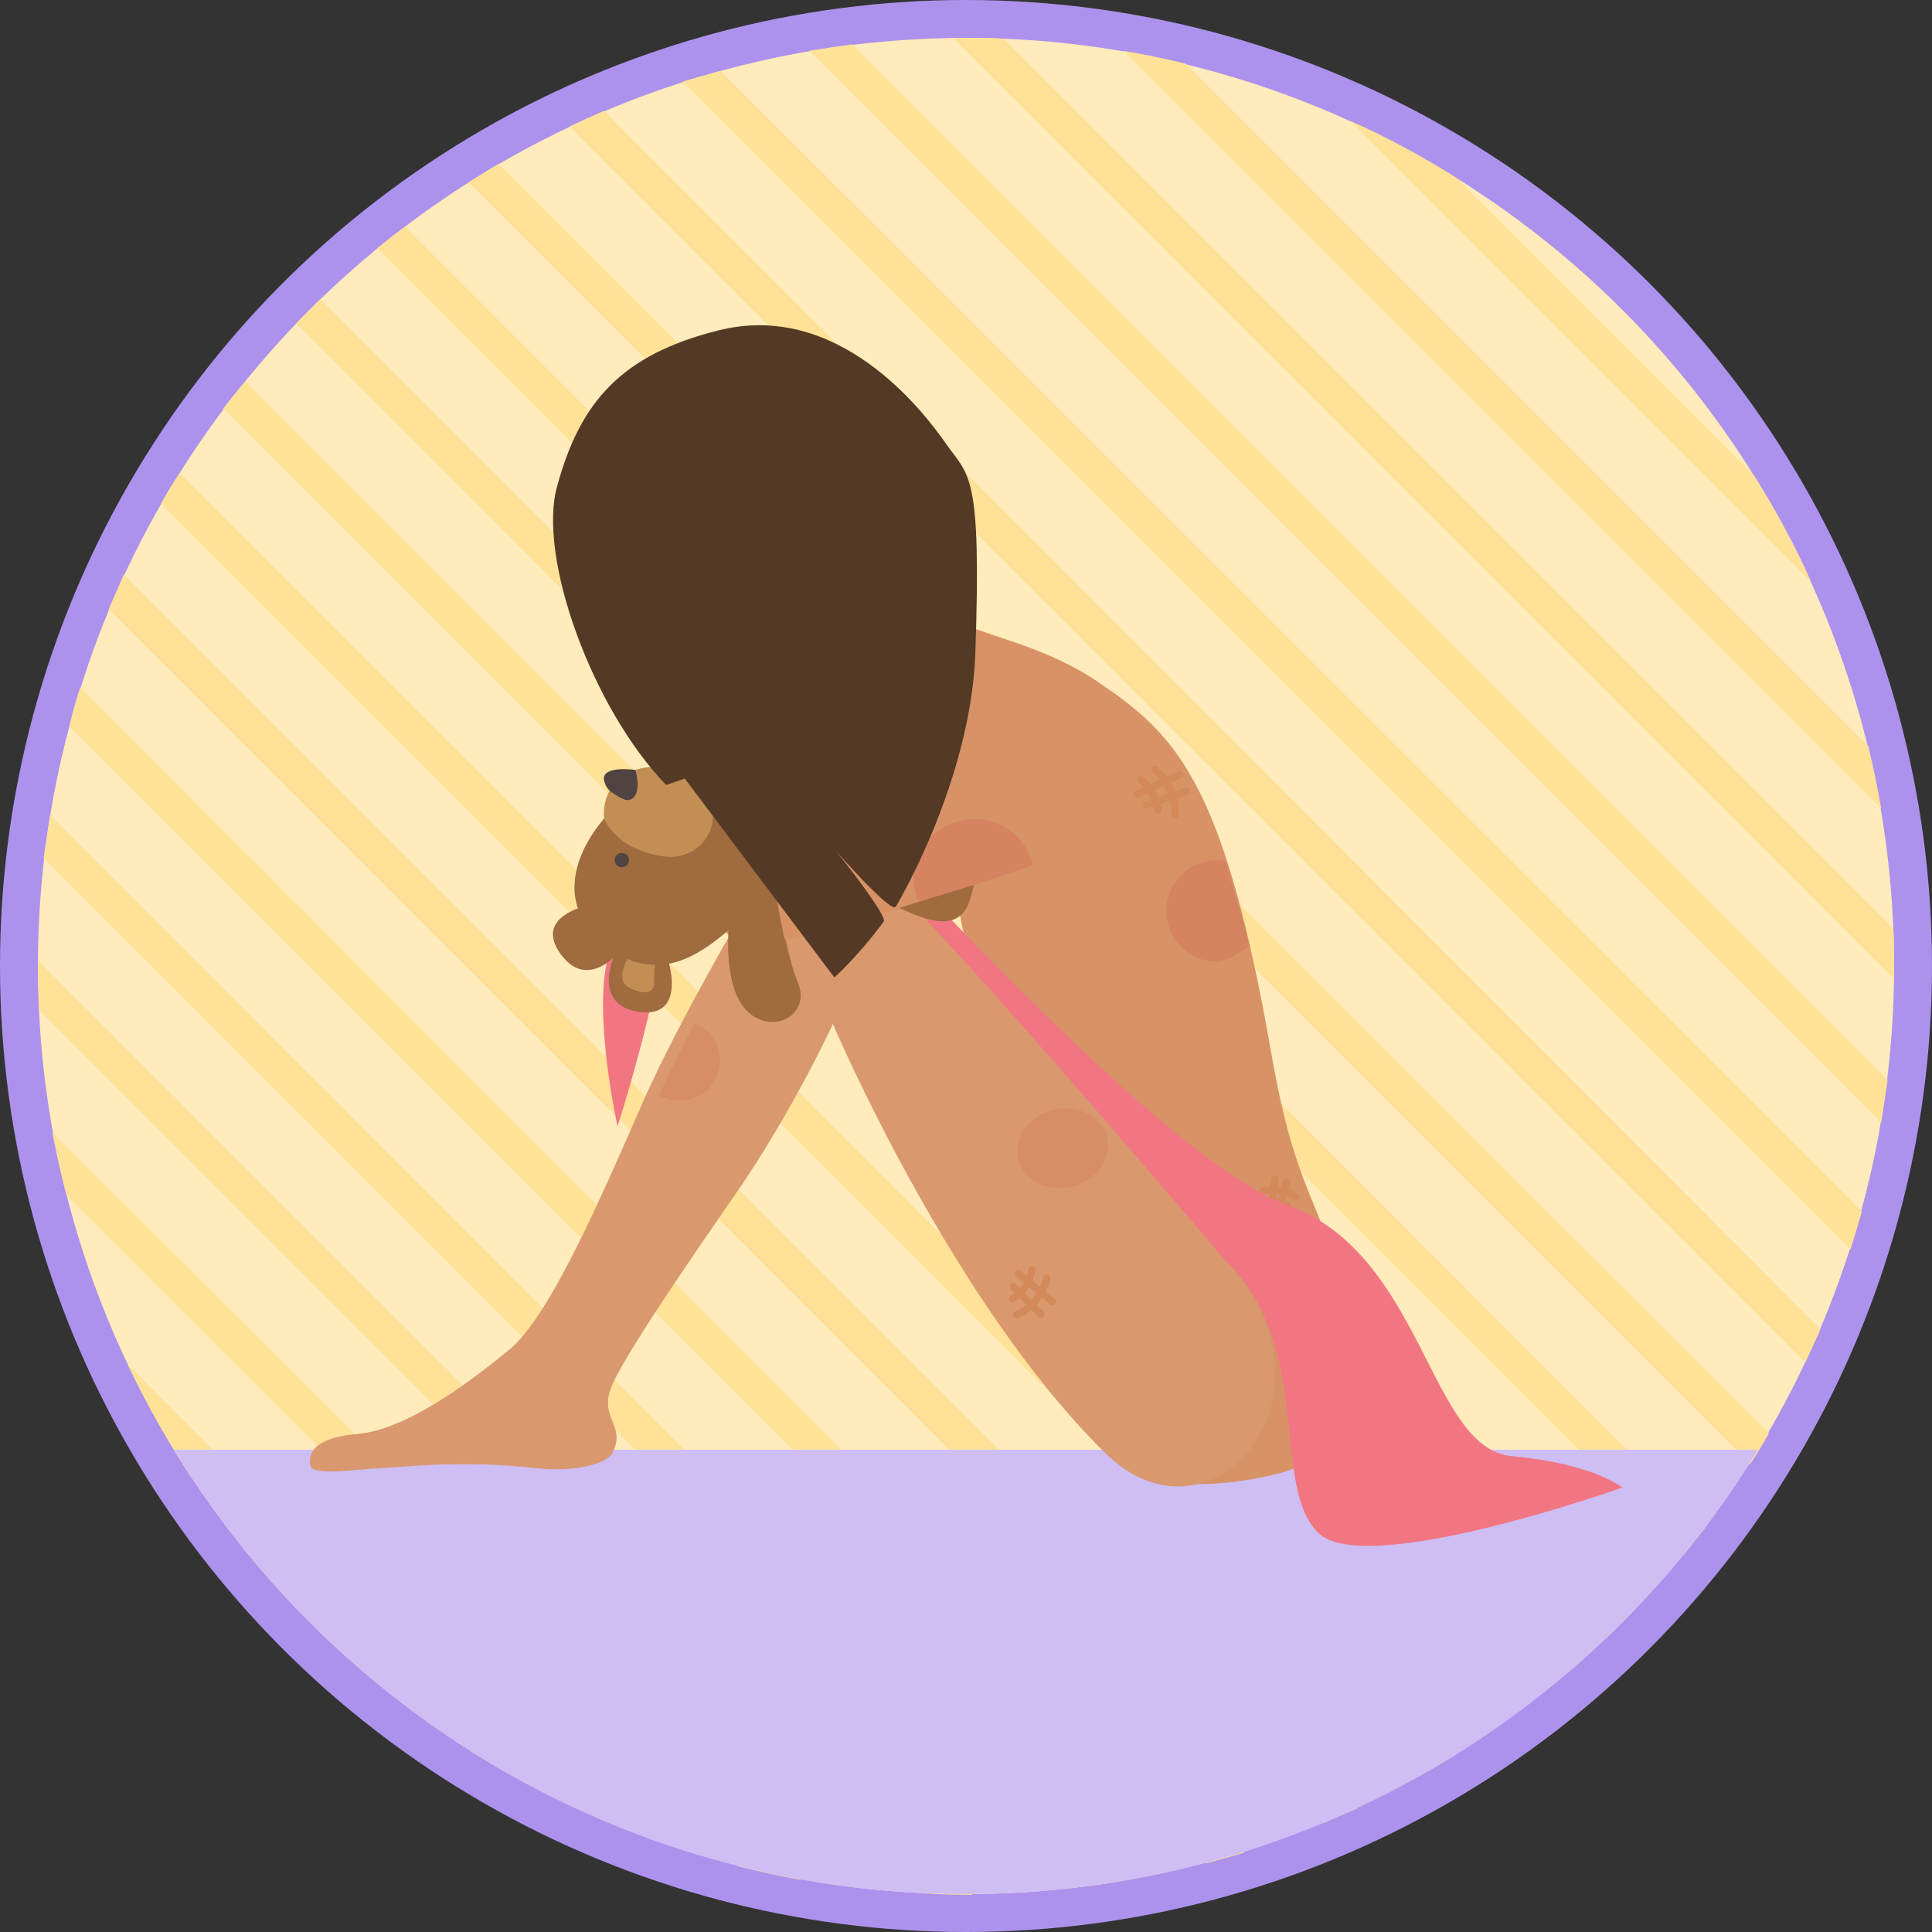 <svg version="1.1" id="Capa_17" xmlns="http://www.w3.org/2000/svg" x="0px" y="0px" width="270px" height="270px" viewBox="0 0 270 270" xml:space="preserve"><rect x="0" y="0" width="270" height="270" fill="#333333" stroke="none"/><style type="text/css">.st0{fill:#AD92ED;} .st1{fill:#FFEBBB;} .st2{fill:#FFE298;} .st3{fill:#CEBEF4;} .st4{fill:#F17682;} .st5{fill:#D79266;} .st6{fill:#D68362;} .st7{fill:none;stroke:#D38959;stroke-linecap:round;stroke-miterlimit:10;} .st8{fill:#D9986E;} .st9{fill:#DB9D75;} .st10{opacity:0.5;fill:#D68362;} .st11{fill:#9F6B3F;} .st12{fill:#C28E54;} .st13{fill:#514341;} .st14{fill:#543924;}</style><g id="XMLID_3387_"><g id="XMLID_3388_"><circle id="XMLID_3389_" class="st0" cx="135" cy="135" r="135"/><circle id="XMLID_3390_" class="st1" cx="135" cy="135" r="129.7"/><g id="XMLID_3391_"><g id="XMLID_3392_"><g id="XMLID_3393_"><path id="XMLID_3394_" class="st2" d="M26.7 206.4l36.9 36.9c5 3.3 10.3 6.3 15.8 8.9l-61.6-61.6c2.6 5.5 5.6 10.8 8.9 15.8z"/><path id="XMLID_3395_" class="st2" d="M9.3 167l93.8 93.8c2.9.7 5.8 1.4 8.8 1.9L7.3 158.2c.6 3 1.2 5.9 2 8.8z"/><path id="XMLID_3396_" class="st2" d="M5.3 134.2v.8c0 2.1.1 4.1.2 6.2l123.4 123.4c2.1.1 4.1.2 6.2.2h.8L5.3 134.2z"/><path id="XMLID_3397_" class="st2" d="M6.1 119.9L150 263.8c2-.2 4-.5 6-.8L7 113.9l-.9 6z"/><path id="XMLID_3398_" class="st2" d="M9.7 101.5l158.9 158.9c1.8-.5 3.6-1 5.3-1.5L11.2 96.1c-.6 1.8-1.1 3.6-1.5 5.4z"/><path id="XMLID_3399_" class="st2" d="M15.2 85.1l169.7 169.7 4.8-2.1L17.3 80.3l-2.1 4.8z"/><path id="XMLID_3400_" class="st2" d="M22.5 70.4l177.1 177.1c1.4-.8 2.9-1.7 4.3-2.6L25.1 66.1c-.9 1.4-1.8 2.8-2.6 4.3z"/><path id="XMLID_3401_" class="st2" d="M31.2 57.1l181.6 181.6 3.9-3L34.3 53.3c-1.1 1.2-2.1 2.5-3.1 3.8z"/><path id="XMLID_3402_" class="st2" d="M224.7 228.7c1.2-1.1 2.3-2.3 3.4-3.4L44.8 41.8c-1.2 1.1-2.3 2.3-3.4 3.4l183.3 183.5z"/><path id="XMLID_3403_" class="st2" d="M52.7 34.7l182.6 182.6c1-1.3 2-2.5 3-3.8L56.6 31.7c-1.3.9-2.6 2-3.9 3z"/><path id="XMLID_3404_" class="st2" d="M65.5 25.5l179.1 179.1c.9-1.4 1.8-2.8 2.6-4.3L69.7 22.9c-1.4.8-2.8 1.7-4.2 2.6z"/><path id="XMLID_3405_" class="st2" d="M79.6 17.7l172.7 172.7c.7-1.6 1.5-3.1 2.1-4.7L84.4 15.5c-1.6.7-3.2 1.4-4.8 2.2z"/><path id="XMLID_3406_" class="st2" d="M95.4 11.4l163.2 163.2c.6-1.8 1.1-3.5 1.6-5.3L100.7 9.9c-1.8.5-3.6 1-5.3 1.5z"/><path id="XMLID_3407_" class="st2" d="M113.1 7.1l149.8 149.8.9-6L119.1 6.2c-2.1.3-4.1.6-6 .9z"/><path id="XMLID_3408_" class="st2" d="M135 5.3h-1.8l131.5 131.5V135c0-1.7 0-3.4-.1-5.2L140.2 5.4c-1.8-.1-3.5-.1-5.2-.1z"/><path id="XMLID_3409_" class="st2" d="M157 7.1L262.9 113c-.5-2.9-1.1-5.8-1.8-8.7L165.7 8.9c-2.9-.7-5.8-1.3-8.7-1.8z"/><path id="XMLID_3410_" class="st2" d="M188.7 16.9l64.4 64.4c-2.3-5.2-5-10.1-8-14.9l-41.5-41.5c-4.7-3-9.7-5.7-14.9-8z"/></g></g></g><path id="XMLID_3411_" class="st3" d="M135 264.7c46.9 0 87.9-24.8 110.7-62.1H24.3c22.8 37.3 63.8 62.1 110.7 62.1z"/></g><g id="XMLID_3412_"><path id="XMLID_3413_" class="st4" d="M103.8 115.1s-4.4-2.1-7.7 8.7c-1.1 3.5-3 5.6-3.9 10.6-1.9 10.7-5.9 23-5.9 23s-3-13.5-1.7-21.8c3.3-20.4 12.5-28.7 12.5-28.7l6.7 8.2z"/><path id="XMLID_3414_" class="st5" d="M164.1 207.2s6.3 1 15.4-1.5c5.1-1.4 11.7-10.2 8.4-24.3s-6.7-14.1-10.2-34c-6.7-38.6-13.5-44.8-24.4-52.2-7.5-5-15.2-6.2-19.6-8.4-4.4-2.2-13.2-7.2-13.2-7.2l-1.7 14.6s14 8.3 13.8 17.1c-.4 18.8 8.2 39.3 8.2 39.3l23.3 56.6z"/><path id="XMLID_3415_" class="st6" d="M174.6 132.2c-1.3-5.3-2.3-8.2-3.4-11.9-.4-.1-.8-.1-1.1-.1-3.9 0-7.1 3.2-7.1 7.1 0 3.9 3.2 7.1 7.1 7.1 1.4-.1 3.4-1.4 4.5-2.2z"/><g id="XMLID_3416_"><path id="XMLID_3417_" class="st7" d="M159.4 108.9s2.4 1.9 2.4 4.4"/><path id="XMLID_3418_" class="st7" d="M161.4 107.5s3.1 2.6 2.8 6.4"/><path id="XMLID_3419_" class="st7" d="M158.9 111l6-2.7"/><path id="XMLID_3420_" class="st7" d="M160.2 112.5l5.6-1.9"/></g><g id="XMLID_3421_"><path id="XMLID_4380_" class="st7" d="M176.5 168.2s2-.7 3.4.3"/><path id="XMLID_4379_" class="st7" d="M176.4 166.5s2.6-.8 4.7.8"/><path id="XMLID_4378_" class="st7" d="M177.5 169.2l.7-4.4"/><path id="XMLID_4377_" class="st7" d="M178.8 169l1-3.8"/></g><path id="XMLID_3422_" class="st4" d="M113.4 107.3s47.4 54.2 66.5 61.1 19.8 34.1 31.4 35.1c11.7 1.1 15.4 4.4 15.4 4.4s-36 12.8-42.5 6.3-.9-24.8-11.8-36.9c-6.1-6.8-65.6-38.9-72-63.3-1.4-5.5 9.5-6.1 13-6.7z"/><path id="XMLID_3423_" class="st8" d="M108.4 119.7s-12.7 21-18.5 34.2c-5.8 13.2-13 30-18.7 34.7s-14.6 11.3-21.3 11.8c-6.6.6-6.8 3.1-6.5 4.5.3 1.4 7 .4 9.4.3 4.4-.2 11.7-1.2 22.3 0 4.7.5 9.6-.4 10.5-2.2 1.9-3.7-1.7-4.7-.3-8.8 1.4-4.1 12-19.4 17.4-27.2 8.1-11.7 13.7-23.9 13.7-23.9s16.4 38.7 38.1 60c14.6 14.3 33.4-7.4 17.9-25.6s-52.9-62-56.5-61.2-7.5 3.4-7.5 3.4z"/><path id="XMLID_3424_" class="st5" d="M142.3 103.8S113 120 110.9 119.2c-2.1-.8-9.9-13.5-9.9-13.5s-3.5 3.9-4.8 6.9 2.7 16.7 6.9 19.2 45.6-12.6 45.6-12.6 4.1-7.7 1.1-15.2c-1.2-2.8-7.5-.2-7.5-.2z"/><path id="XMLID_4343_" class="st9" d="M106.4 115.9s-1.8 1.1-3 2.6c-.9 1.1-2.3 4.4-.9 5.2 1.4.8 3.4-3.9 3.8-4.3.4-.4 2.5-1.1 2.3-2.2-.2-1.1-2.2-1.3-2.2-1.3z"/><path id="XMLID_3369_" class="st9" d="M107.9 117.7s-1.5 1.4-2 3.6c-.5 2.1-1 3.6.5 4.3s3.1-3.1 3.5-5.2c.5-2.2-.4-3.9-2-2.7z"/><path id="XMLID_3365_" class="st9" d="M110.9 117.8s-1.8 4.8-1.4 6.5c.4 1.7 3.1 1.7 3-.4-.1-2.1 1.4-5.5.6-6.3s-2.2.2-2.2.2z"/><path id="XMLID_3425_" class="st10" d="M95 153.8c3.1 0 5.6-2.5 5.6-5.6 0-2.4-1.4-4.4-3.5-5.2-1.8 3.5-3.6 7-5 10.1 1 .5 1.9.7 2.9.7z"/><ellipse id="XMLID_3342_" transform="matrix(-.972 .236 -.236 -.972 330.825 281.4)" class="st10" cx="148.6" cy="160.5" rx="6.4" ry="5.5"/><g id="XMLID_3426_"><path id="XMLID_3341_" class="st7" d="M96.5 117.4s2.3-.8 3.9.3"/><path id="XMLID_3311_" class="st7" d="M96.5 115.5s3-.9 5.3.9"/><path id="XMLID_3310_" class="st7" d="M97.7 118.6l.8-5"/><path id="XMLID_2470_" class="st7" d="M99.2 118.5l1.2-4.5"/></g><g id="XMLID_3427_"><path id="XMLID_1944_" class="st7" d="M144.2 177.5s-.5 2.9-2.7 4"/><path id="XMLID_1943_" class="st7" d="M146.3 178.6s-.8 3.7-4.2 5.1"/><path id="XMLID_1940_" class="st7" d="M142.3 178l4.8 3.9"/><path id="XMLID_1939_" class="st7" d="M141.6 179.8l3.9 3.9"/></g><g id="XMLID_3428_"><path id="XMLID_102_" class="st11" d="M87.1 132.4s-4.7 6.4-8.7 1c-4-5.4 3.9-6.9 3.9-6.9l4.8 5.9z"/><path id="XMLID_3429_" class="st11" d="M97.7 109.9s9.3-8.6 17.7-6.5 22.1 14.9 21 19.1c-1.2 4.2-.9 10.7-15.3 1.8-14.5-9-20 4.9-23.4-14.4z"/><path id="XMLID_3430_" class="st11" d="M86 133.2s-3.5 7.1 3.2 8.2c6.6 1 4.3-6.7 4.3-6.7l-7.5-1.5z"/><path id="XMLID_3431_" class="st11" d="M104.3 119s-4.1 10-1.9 18.5c2.2 8.5 11.5 5.6 9.1-.2-2.4-5.8-3.6-18.6-3.6-18.6l-3.6.3z"/><path id="XMLID_3432_" class="st11" d="M97.7 109.9s-8.1-1.6-13.2 4.4-6.4 13.3.8 18.3c6.5 4.6 12 1.5 17.4-3.4 5.4-4.9 0-14.4 0-14.4l-5-4.9z"/><path id="XMLID_3433_" class="st12" d="M84.4 114.3s1.4 4.4 8.4 5.4c5 .7 9.5-4.9 4.9-9.8-4.7-4.9-13.7-3-13.3 4.4z"/><path id="XMLID_3434_" class="st13" d="M85.2 110.5s1.9 1.5 2.7 1.3c2-.5.9-4.2.9-4.2s-4.7-.7-4.4 1.4c.2 1 .8 1.5.8 1.5z"/><circle id="XMLID_3435_" class="st13" cx="86.9" cy="120.2" r="1"/><path id="XMLID_3436_" class="st12" d="M87.7 134s-1.8 2.9.2 4 3.5.8 3.5-.5.1-2.7.1-2.7-2.1.1-3.8-.8z"/></g><path id="XMLID_3437_" class="st5" d="M109.7 131.3c12.9-2.7 39-12.2 39-12.2s4.1-7.7 1.1-15.2c-1.1-2.7-7.4-.2-7.4-.2S113 120 110.9 119.2l-3.4.5s2 11.7 2.2 11.6z"/><path id="XMLID_7_" class="st6" d="M142.3 117.1c-3.2-3.4-8.6-3.5-12-.3-2.6 2.4-3.2 6.1-2 9.2 5.7-1.6 11.3-3.4 16.1-5.1a9.5 9.5 0 0 0-2.1-3.8z"/><path id="XMLID_3438_" class="st14" d="M93.1 109.7l2.6-.9 20.9 27.8s3.1-2.7 6.9-7.8c.6-.8-6.6-9.8-6.6-9.8s7.7 8.8 8.3 7.7c4.4-7.6 10.6-21.8 11.1-35.3.9-25.6-.9-24.8-4.1-29.4-3.2-4.6-15.1-20.1-31.9-15.8-13.5 3.4-19.2 10-22.4 21.6-2.9 9.9 4.9 31.3 15.2 41.9z"/></g></g></svg>